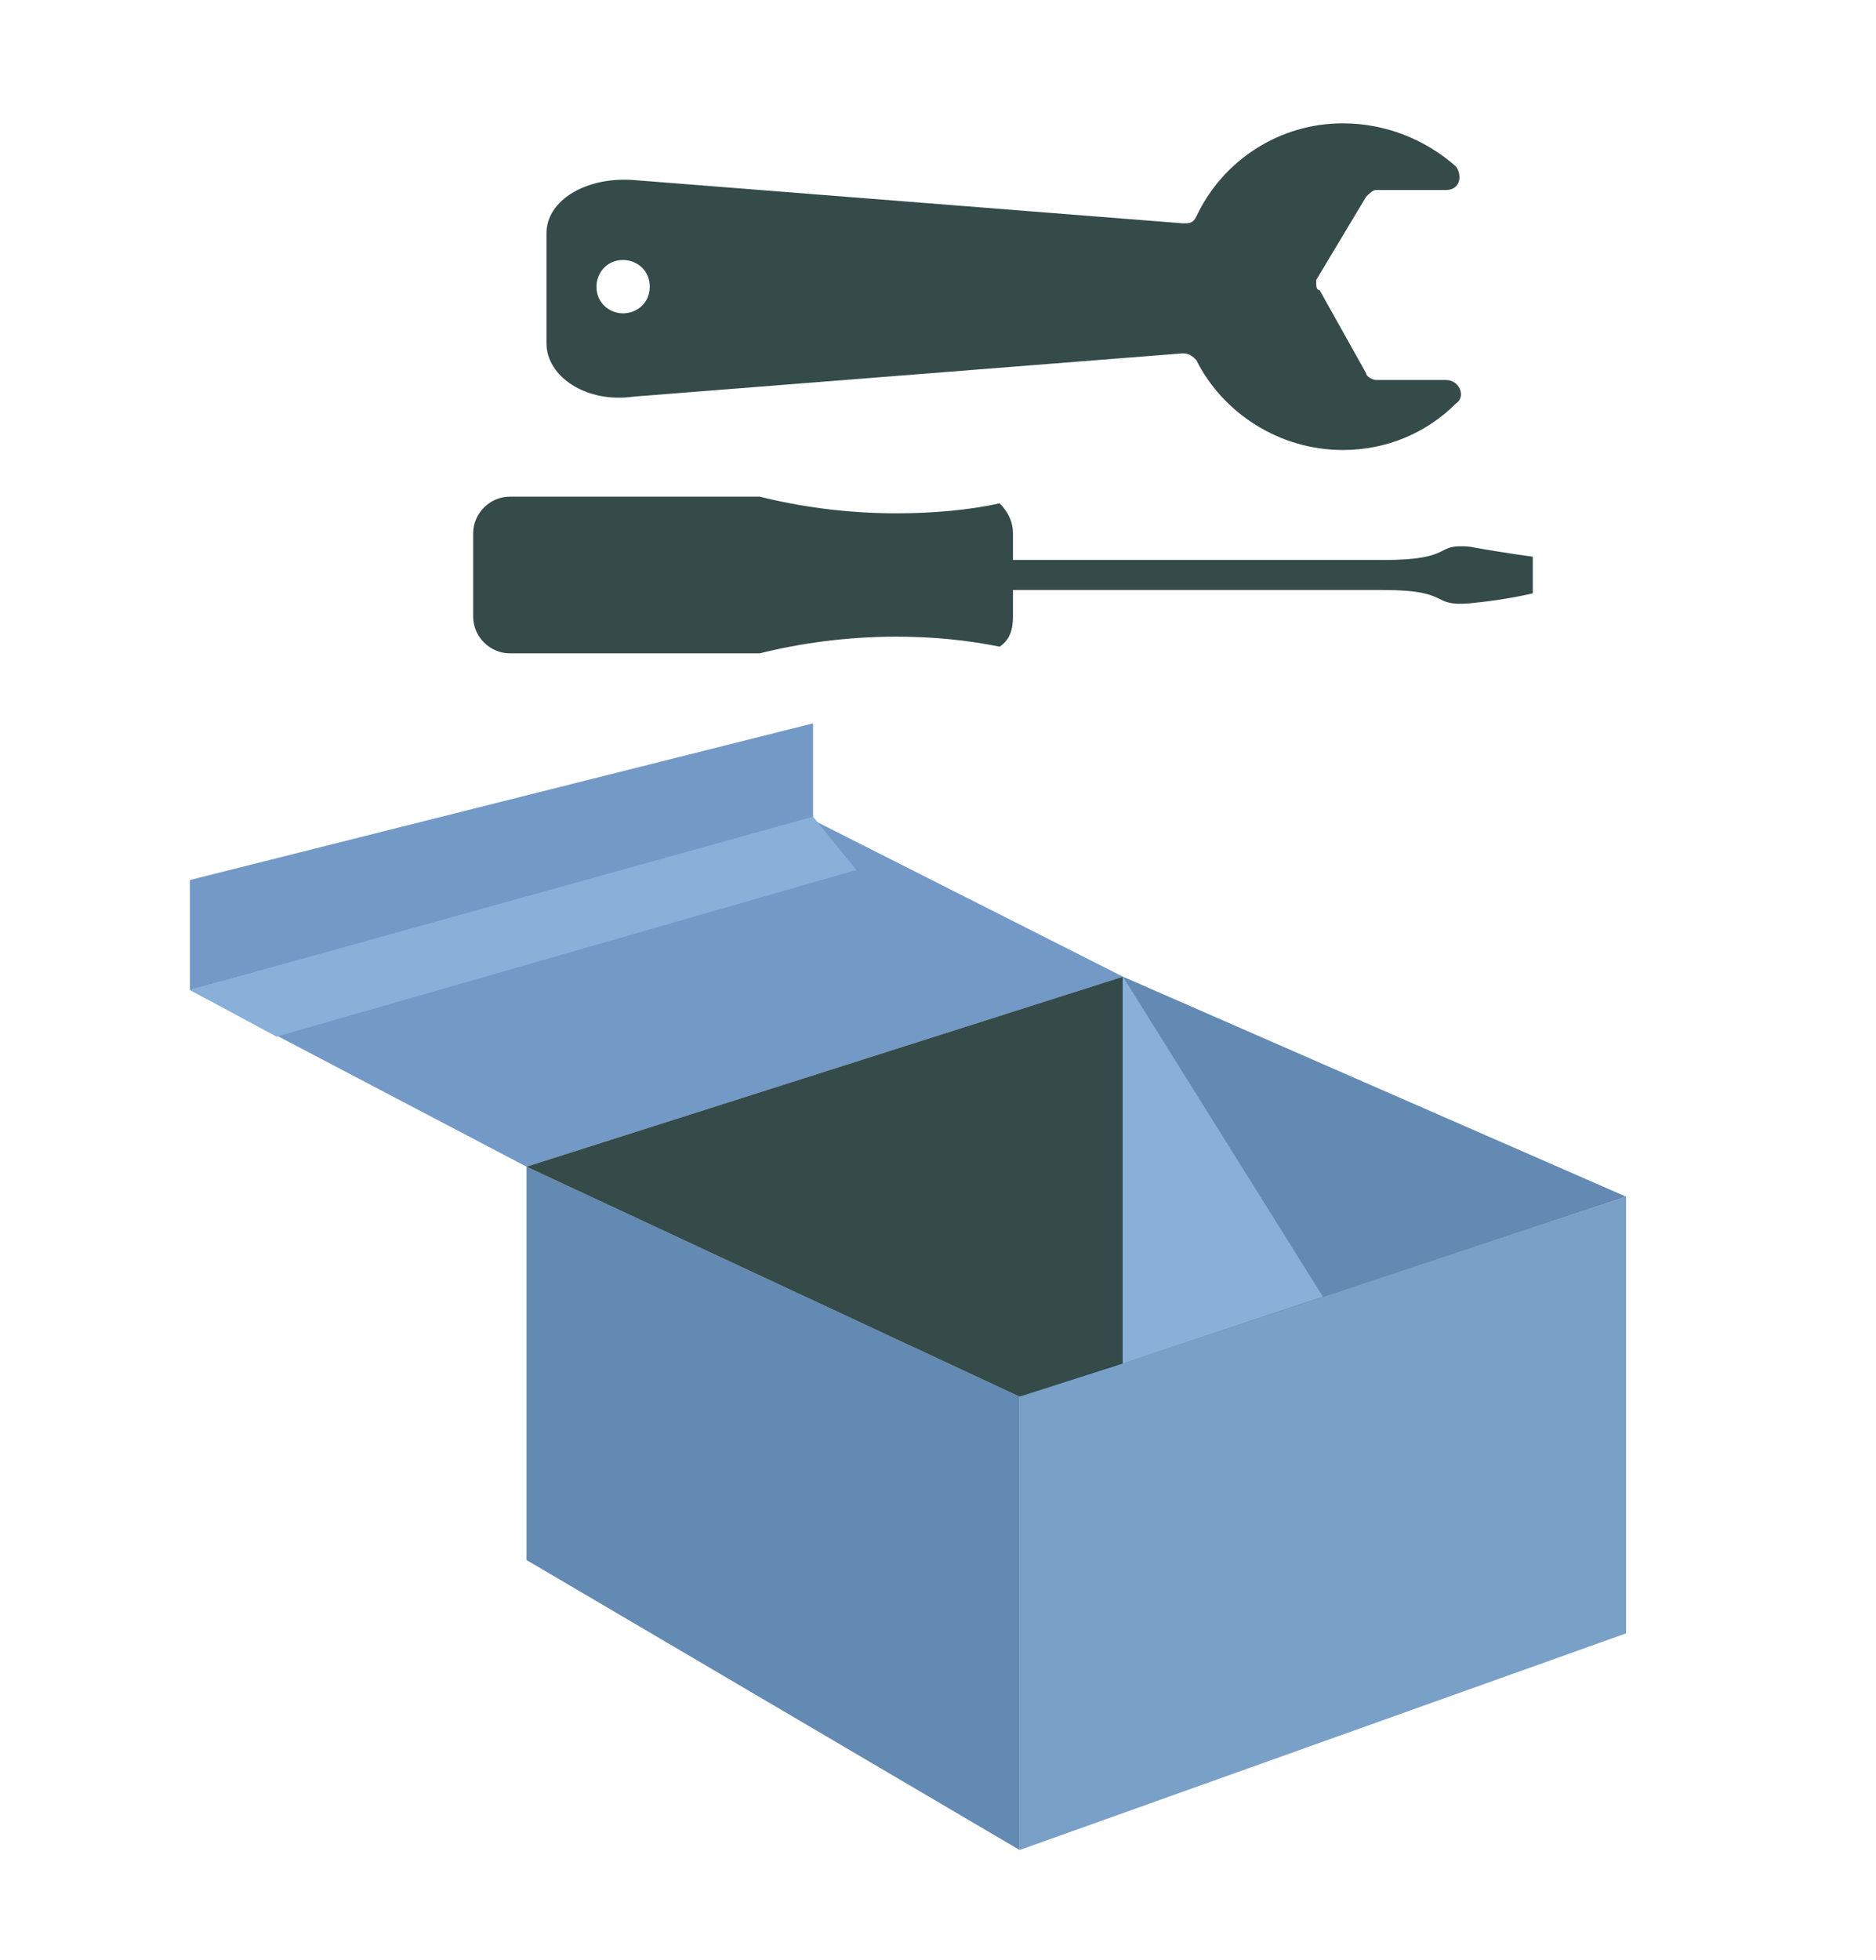 <?xml version="1.0" encoding="UTF-8"?> <!-- Generator: Adobe Illustrator 25.0.0, SVG Export Plug-In . SVG Version: 6.00 Build 0) --> <svg xmlns="http://www.w3.org/2000/svg" xmlns:xlink="http://www.w3.org/1999/xlink" version="1.1" id="Laag_1" x="0px" y="0px" viewBox="0 0 56.3 58.8" style="enable-background:new 0 0 56.3 58.8;" xml:space="preserve"> <style type="text/css"> .st0{fill:#628AB2;} .st1{fill:#79A0C6;} .st2{fill:#7399C7;} .st3{opacity:0.8;fill:#021E1D;enable-background:new ;} .st4{fill:#88B0D8;} </style> <g> <polygon class="st0" points="15.8,35 15.8,46.8 30.6,55.5 30.6,41.9 "></polygon> <polygon class="st1" points="48.8,35.9 48.8,49 30.6,55.5 30.6,41.9 "></polygon> <polygon class="st2" points="5.7,29.7 24.4,24.6 33.7,29.3 15.8,35 "></polygon> <polygon class="st2" points="5.7,29.7 24.4,24.6 24.4,21.7 5.7,26.4 "></polygon> <polygon class="st3" points="33.7,29.3 15.8,35 30.6,41.9 33.7,40.9 33.7,29.3 "></polygon> <polygon class="st0" points="33.7,29.3 33.7,40.9 48.8,35.9 "></polygon> <polygon class="st4" points="33.7,29.3 33.7,40.9 39.7,38.9 "></polygon> <polygon class="st4" points="24.4,24.5 5.7,29.7 8.3,31.1 25.7,26.1 "></polygon> </g> <path class="st3" d="M39.5,8.4L41,5.9c0.1-0.1,0.2-0.2,0.3-0.2l2.1,0c0.4,0,0.5-0.4,0.3-0.7c-0.9-0.8-2.1-1.3-3.4-1.3 c-1.9,0-3.6,1.1-4.4,2.8c-0.1,0.2-0.2,0.2-0.4,0.2L19,5.4C17.6,5.3,16.4,6,16.4,7l0,3.3c0,1,1.2,1.8,2.6,1.6l16.5-1.3 c0.2,0,0.3,0.1,0.4,0.2c0.8,1.6,2.5,2.7,4.4,2.7c1.3,0,2.5-0.5,3.4-1.4c0.3-0.2,0.1-0.7-0.3-0.7l-2.1,0c-0.1,0-0.3-0.1-0.3-0.2 l-1.4-2.5C39.5,8.7,39.5,8.6,39.5,8.4z M18.7,9.4c-0.4,0-0.8-0.3-0.8-0.8c0-0.4,0.3-0.8,0.8-0.8c0.4,0,0.8,0.3,0.8,0.8 C19.5,9.1,19.1,9.4,18.7,9.4z"></path> <path class="st3" d="M15.3,19.6l7.5,0c1.2-0.3,2.6-0.5,4.1-0.5c1.1,0,2.1,0.1,3.1,0.3c0.3-0.2,0.4-0.5,0.4-0.9l0-0.8 c2,0,9.3,0,11.1,0c2.1,0,1.4,0.5,2.6,0.4c1.1-0.1,1.9-0.3,1.9-0.3l0-0.2l0-0.7l0-0.2c0,0-0.8-0.1-1.9-0.3c-1.1-0.1-0.4,0.4-2.6,0.4 c-1.8,0-9.1,0-11.1,0l0-0.8c0-0.4-0.2-0.7-0.4-0.9c-0.9,0.2-2,0.3-3.1,0.3c-1.5,0-2.9-0.2-4.1-0.5l-7.5,0c-0.6,0-1.1,0.5-1.1,1.1 l0,2.5C14.2,19.1,14.7,19.6,15.3,19.6z"></path> </svg> 